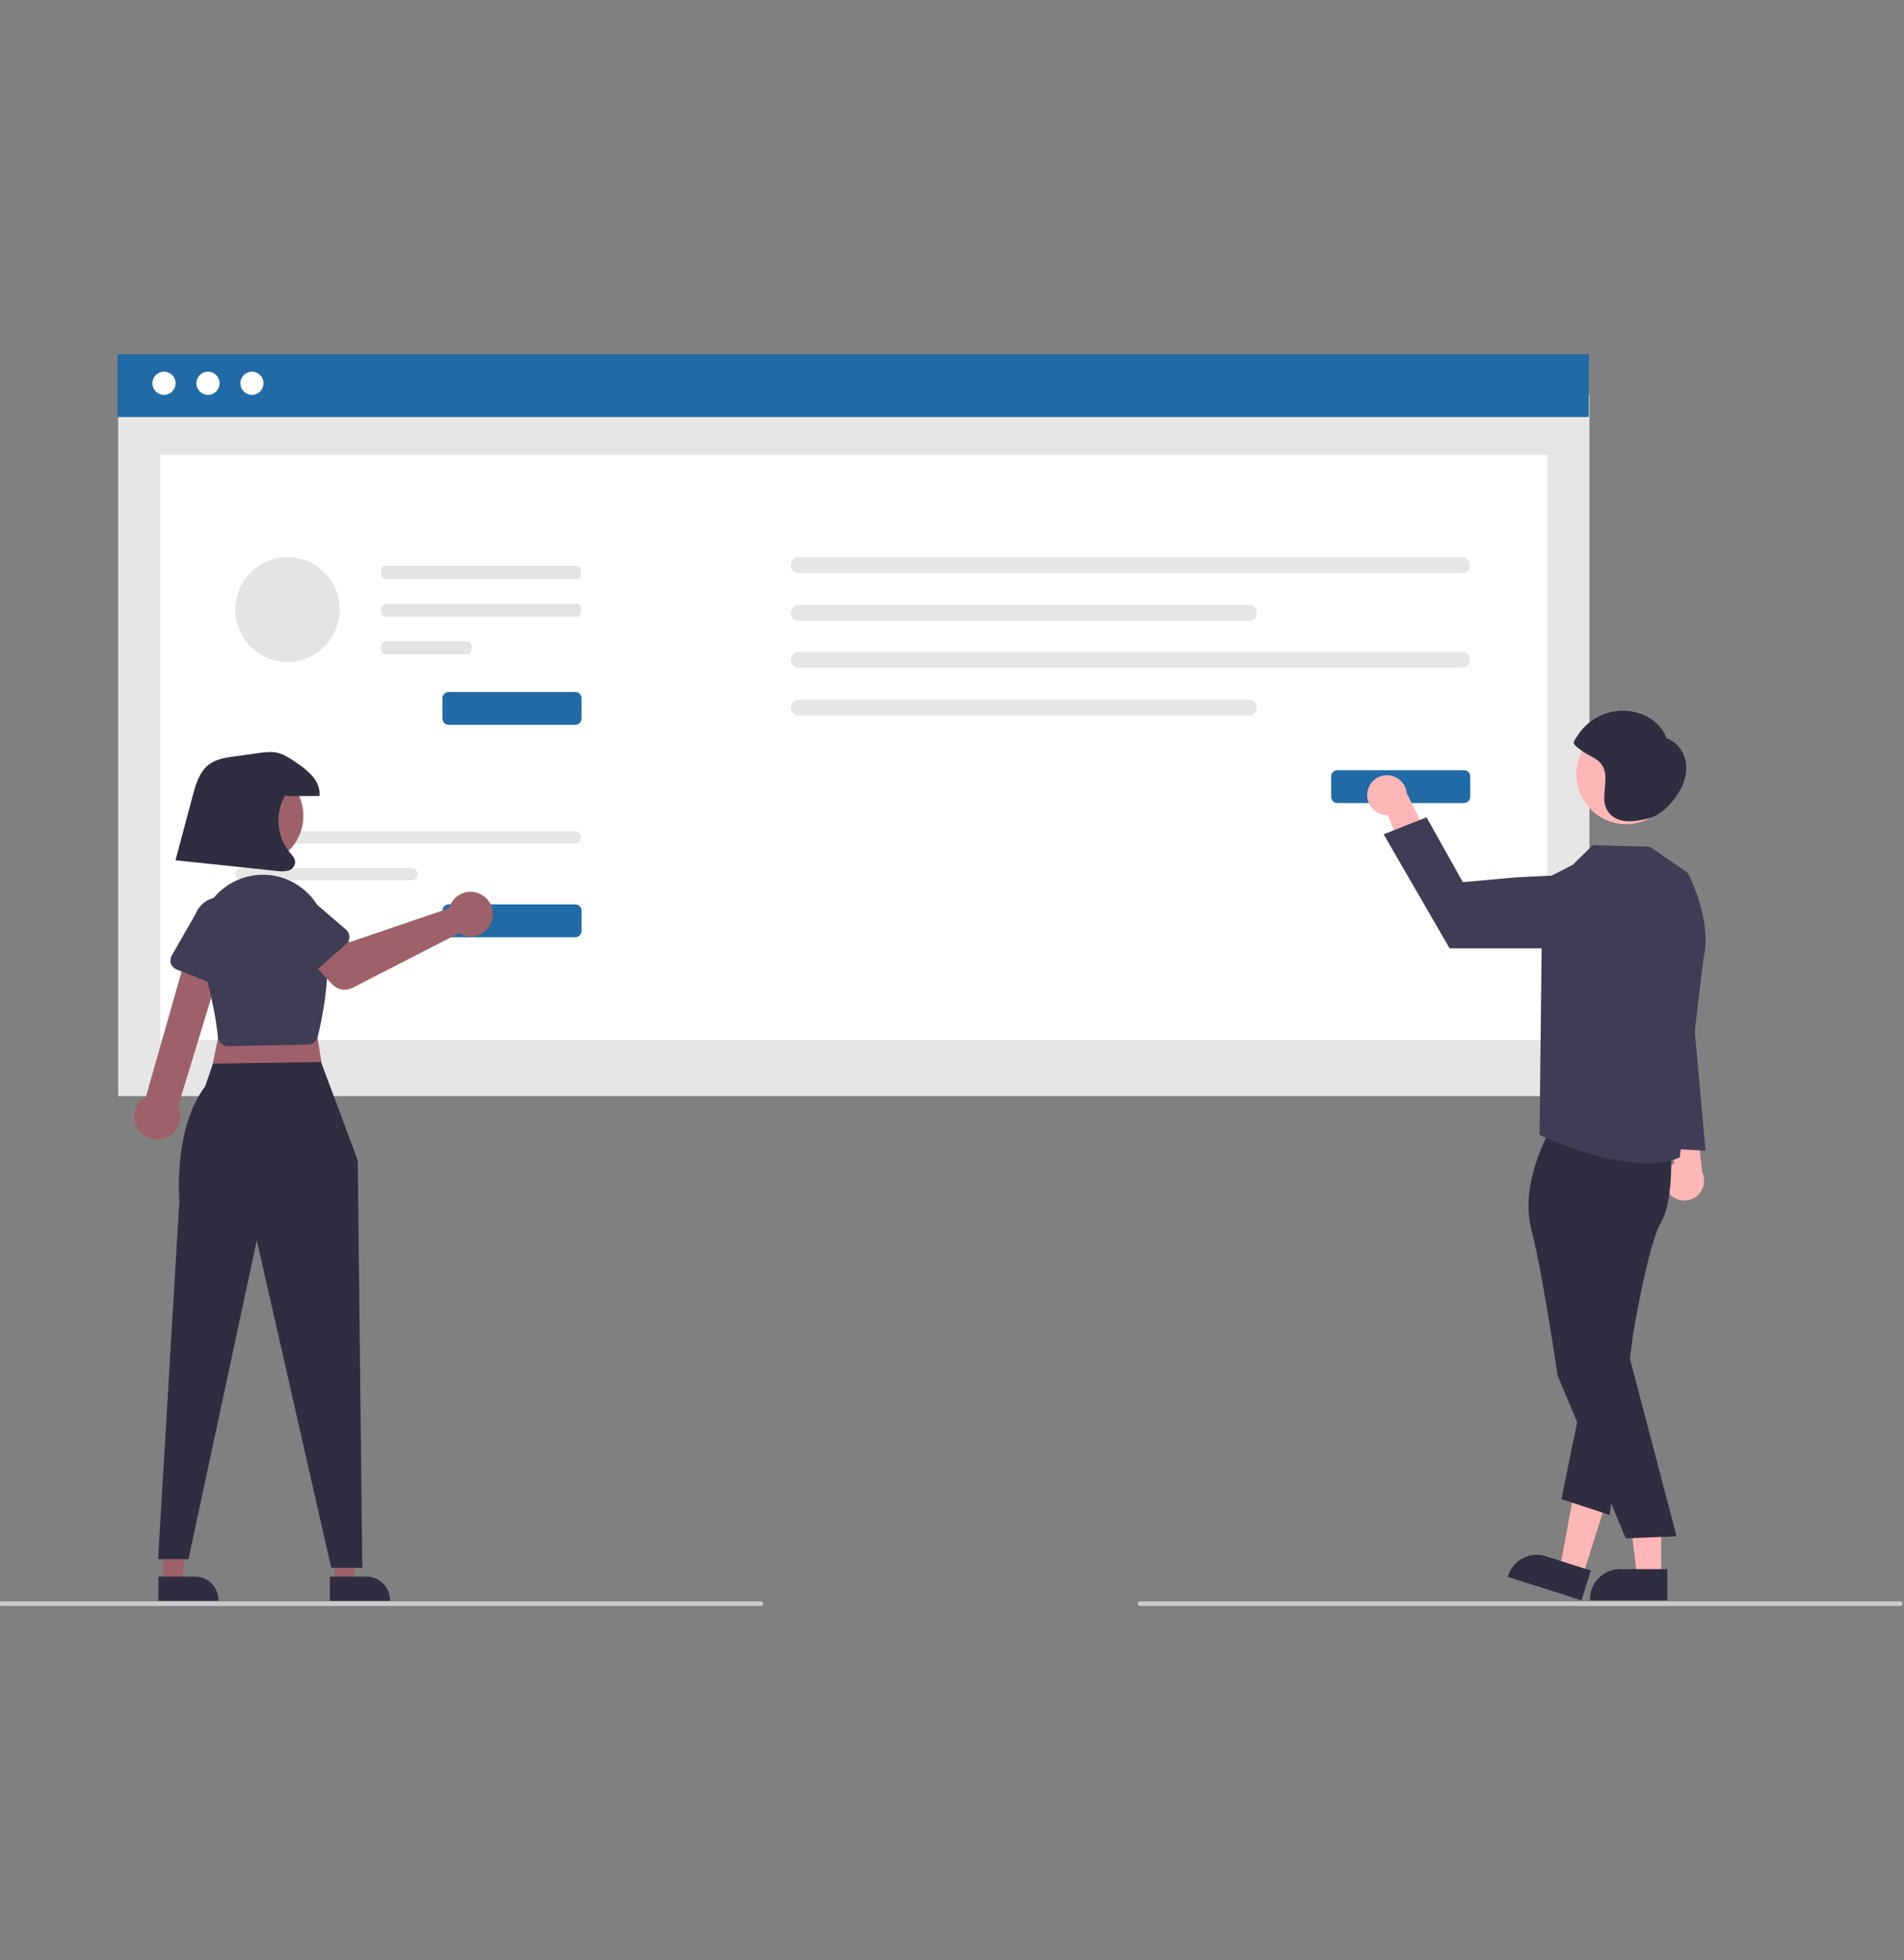 <svg width="405" height="417" viewBox="0 0 405 417" fill="none" xmlns="http://www.w3.org/2000/svg">
<rect x="0" y="0" width="405" height="417" fill="#808080" stroke="none"/>
<g clip-path="url(#clip0_2_235)">
<path d="M355.027 253.87C354.635 253.398 354.35 252.845 354.193 252.25C354.037 251.656 354.011 251.034 354.12 250.428C354.228 249.823 354.467 249.249 354.82 248.747C355.173 248.244 355.632 247.825 356.163 247.52L353.422 232.825L360.551 235.834L362.061 249.328C362.512 250.259 362.607 251.324 362.329 252.321C362.051 253.318 361.418 254.178 360.551 254.738C359.684 255.298 358.643 255.519 357.625 255.359C356.607 255.199 355.682 254.669 355.027 253.87V253.87Z" fill="#FFB6B6"/>
<path d="M338.089 83.983H25.138V233.199H338.089V83.983Z" fill="#E6E6E6"/>
<path d="M329.141 96.778H34.087V221.274H329.141V96.778Z" fill="white"/>
<path d="M337.956 75.362H25.004V88.721H337.956V75.362Z" fill="#206AA6"/>
<path d="M34.885 84.017C36.246 84.017 37.349 82.908 37.349 81.541C37.349 80.173 36.246 79.065 34.885 79.065C33.524 79.065 32.42 80.173 32.42 81.541C32.42 82.908 33.524 84.017 34.885 84.017Z" fill="white"/>
<path d="M44.238 84.017C45.599 84.017 46.702 82.908 46.702 81.541C46.702 80.173 45.599 79.065 44.238 79.065C42.877 79.065 41.773 80.173 41.773 81.541C41.773 82.908 42.877 84.017 44.238 84.017Z" fill="white"/>
<path d="M53.592 84.017C54.953 84.017 56.056 82.908 56.056 81.541C56.056 80.173 54.953 79.065 53.592 79.065C52.231 79.065 51.127 80.173 51.127 81.541C51.127 82.908 52.231 84.017 53.592 84.017Z" fill="white"/>
<path d="M51.343 176.875C51.001 176.877 50.673 177.014 50.431 177.258C50.19 177.501 50.054 177.831 50.054 178.175C50.054 178.519 50.19 178.848 50.431 179.092C50.673 179.335 51.001 179.473 51.343 179.474H122.296C122.638 179.473 122.966 179.335 123.207 179.092C123.449 178.848 123.584 178.519 123.584 178.175C123.584 177.831 123.449 177.501 123.207 177.258C122.966 177.014 122.638 176.877 122.296 176.875H51.343Z" fill="#E6E6E6"/>
<path d="M51.343 184.672C51.001 184.673 50.673 184.811 50.431 185.054C50.19 185.298 50.054 185.627 50.054 185.971C50.054 186.315 50.19 186.645 50.431 186.888C50.673 187.132 51.001 187.269 51.343 187.271H87.566C87.908 187.269 88.236 187.132 88.477 186.888C88.719 186.645 88.854 186.315 88.854 185.971C88.854 185.627 88.719 185.298 88.477 185.054C88.236 184.811 87.908 184.673 87.566 184.672H51.343Z" fill="#E6E6E6"/>
<path d="M122.385 199.391H95.432C95.083 199.391 94.749 199.251 94.502 199.003C94.255 198.755 94.116 198.419 94.116 198.068V193.729C94.116 193.378 94.255 193.042 94.502 192.794C94.749 192.546 95.083 192.406 95.432 192.406H122.385C122.734 192.406 123.069 192.546 123.316 192.794C123.563 193.042 123.701 193.378 123.702 193.729V198.068C123.701 198.419 123.563 198.755 123.316 199.003C123.069 199.251 122.734 199.391 122.385 199.391Z" fill="#206AA6"/>
<path d="M122.385 154.206H95.432C95.083 154.205 94.749 154.066 94.502 153.818C94.255 153.57 94.116 153.234 94.116 152.883V148.544C94.116 148.193 94.255 147.857 94.502 147.609C94.749 147.36 95.083 147.221 95.432 147.221H122.385C122.734 147.221 123.069 147.36 123.316 147.609C123.563 147.857 123.701 148.193 123.702 148.544V152.883C123.701 153.234 123.563 153.57 123.316 153.818C123.069 154.066 122.734 154.205 122.385 154.206Z" fill="#206AA6"/>
<path d="M169.892 118.551C169.445 118.552 169.016 118.731 168.7 119.049C168.384 119.367 168.207 119.797 168.207 120.247C168.207 120.696 168.384 121.127 168.7 121.445C169.016 121.762 169.445 121.941 169.892 121.942H311.007C311.454 121.941 311.882 121.762 312.198 121.445C312.514 121.127 312.691 120.696 312.691 120.247C312.691 119.797 312.514 119.367 312.198 119.049C311.882 118.731 311.454 118.552 311.007 118.551H169.892Z" fill="#E6E6E6"/>
<path d="M169.892 128.724C169.445 128.725 169.016 128.904 168.7 129.222C168.384 129.54 168.207 129.971 168.207 130.42C168.207 130.869 168.384 131.3 168.7 131.618C169.016 131.936 169.445 132.115 169.892 132.115H265.689C266.137 132.115 266.565 131.936 266.881 131.618C267.197 131.3 267.374 130.869 267.374 130.42C267.374 129.971 267.197 129.54 266.881 129.222C266.565 128.904 266.137 128.725 265.689 128.724H169.892Z" fill="#E6E6E6"/>
<path d="M169.892 138.668C169.445 138.668 169.016 138.847 168.7 139.165C168.384 139.483 168.207 139.914 168.207 140.363C168.207 140.812 168.384 141.243 168.7 141.561C169.016 141.879 169.445 142.058 169.892 142.058H311.007C311.454 142.058 311.882 141.879 312.198 141.561C312.514 141.243 312.691 140.812 312.691 140.363C312.691 139.914 312.514 139.483 312.198 139.165C311.882 138.847 311.454 138.668 311.007 138.668H169.892Z" fill="#E6E6E6"/>
<path d="M169.892 148.841C169.445 148.841 169.016 149.02 168.7 149.338C168.384 149.656 168.207 150.087 168.207 150.536C168.207 150.985 168.384 151.416 168.7 151.734C169.016 152.052 169.445 152.231 169.892 152.231H265.689C266.137 152.231 266.565 152.052 266.881 151.734C267.197 151.416 267.374 150.985 267.374 150.536C267.374 150.087 267.197 149.656 266.881 149.338C266.565 149.02 266.137 148.841 265.689 148.841H169.892Z" fill="#E6E6E6"/>
<path d="M311.42 170.843H284.468C284.118 170.843 283.784 170.704 283.537 170.456C283.29 170.208 283.151 169.871 283.151 169.52V165.181C283.151 164.83 283.29 164.494 283.537 164.246C283.784 163.998 284.118 163.859 284.468 163.858H311.42C311.769 163.859 312.104 163.998 312.351 164.246C312.598 164.494 312.737 164.83 312.737 165.181V169.52C312.737 169.871 312.598 170.208 312.351 170.456C312.104 170.704 311.769 170.843 311.42 170.843Z" fill="#206AA6"/>
<path d="M81.901 120.388C81.423 120.389 81.035 121.014 81.036 121.783C81.037 122.551 81.424 123.172 81.901 123.174H122.781C123.26 123.172 123.648 122.547 123.647 121.778C123.646 121.011 123.259 120.389 122.781 120.388H81.901Z" fill="#E4E4E4"/>
<path d="M81.901 128.459C81.423 128.461 81.035 129.086 81.036 129.855C81.037 130.622 81.424 131.244 81.901 131.245H122.781C123.26 131.244 123.648 130.619 123.647 129.85C123.646 129.082 123.259 128.461 122.781 128.459H81.901Z" fill="#E4E4E4"/>
<path d="M81.901 136.433C81.423 136.435 81.035 137.06 81.036 137.829C81.037 138.596 81.424 139.218 81.901 139.219H99.492C99.971 139.218 100.358 138.593 100.357 137.824C100.357 137.056 99.97 136.435 99.492 136.433H81.901Z" fill="#E4E4E4"/>
<path d="M61.145 140.844C67.271 140.844 72.238 135.854 72.238 129.698C72.238 123.542 67.271 118.551 61.145 118.551C55.018 118.551 50.052 123.542 50.052 129.698C50.052 135.854 55.018 140.844 61.145 140.844Z" fill="#E4E4E4"/>
<path d="M290.843 168.636C290.764 169.246 290.82 169.866 291.005 170.452C291.191 171.038 291.502 171.576 291.917 172.028C292.332 172.48 292.841 172.836 293.407 173.069C293.974 173.302 294.584 173.408 295.195 173.378L300.74 187.253L305.143 180.867L299.203 168.67C299.086 167.642 298.597 166.692 297.83 166.001C297.062 165.31 296.069 164.926 295.038 164.922C294.008 164.918 293.011 165.293 292.238 165.978C291.465 166.662 290.968 167.608 290.843 168.636Z" fill="#FFB6B6"/>
<path d="M353.351 335.498H348.247L345.818 315.713L353.353 315.714L353.351 335.498Z" fill="#FFB6B6"/>
<path d="M354.653 340.47L338.193 340.47V340.26C338.193 338.553 338.868 336.916 340.07 335.709C341.271 334.501 342.901 333.823 344.6 333.823H344.6L354.653 333.823L354.653 340.47Z" fill="#2F2E41"/>
<path d="M336.647 335.335L331.78 333.787L335.407 314.188L342.59 316.474L336.647 335.335Z" fill="#FFB6B6"/>
<path d="M336.395 340.47L320.703 335.478L320.766 335.279C321.279 333.651 322.414 332.295 323.922 331.508C325.43 330.722 327.187 330.569 328.807 331.084L328.808 331.085L338.392 334.133L336.395 340.47Z" fill="#2F2E41"/>
<path d="M330.601 238.803C330.601 238.803 323.027 250.753 325.703 261.418C328.38 272.084 331.295 292.585 331.295 292.585L345.806 327.287L356.624 326.843L345.881 285.928L346.306 258.572C346.306 258.572 353.772 245.498 352.318 241.428C350.864 237.358 330.601 238.803 330.601 238.803Z" fill="#2F2E41"/>
<path d="M355.346 243.075C355.346 243.075 356.277 254.93 353.363 259.951C350.448 264.971 347.343 284.08 347.343 284.08L342.389 322.298L332.127 318.943L340.877 276.124L347.755 242.443L355.346 243.075Z" fill="#2F2E41"/>
<path d="M358.984 185.688L350.978 180.158L338.795 179.802L334.552 183.982L328.077 187.304L327.478 241.428C327.478 241.428 346.866 250.766 357.297 246.258L362.315 204.096C364.397 195.729 358.984 185.688 358.984 185.688Z" fill="#3F3D56"/>
<path d="M329.703 201.768H308.348L294.317 177.501L303.44 173.87L311.167 187.68L322.349 186.663L329.332 186.323C330.451 186.269 331.568 186.461 332.605 186.886C333.643 187.311 334.575 187.958 335.337 188.783C336.1 189.608 336.674 190.59 337.019 191.661C337.364 192.732 337.472 193.865 337.335 194.983C337.105 196.854 336.202 198.576 334.796 199.826C333.391 201.075 331.58 201.766 329.703 201.768Z" fill="#3F3D56"/>
<path d="M345.879 175.345C351.713 175.345 356.443 170.593 356.443 164.731C356.443 158.869 351.713 154.117 345.879 154.117C340.045 154.117 335.316 158.869 335.316 164.731C335.316 170.593 340.045 175.345 345.879 175.345Z" fill="#FFB6B6"/>
<path d="M358.607 162.316C358.283 159.986 356.712 157.773 354.479 157.067C353.591 154.478 351.241 152.572 348.644 151.741C346.239 150.97 343.648 151.024 341.277 151.893C338.906 152.762 336.889 154.397 335.542 156.542C335.343 156.856 334.732 157.628 334.749 158.002C334.771 158.478 335.496 158.969 335.859 159.269C336.761 159.97 337.734 160.573 338.762 161.069C342.56 163.048 341.296 166.158 341.244 169.682C341.219 171.395 341.788 172.857 343.242 173.835C345.339 175.247 348.34 174.685 350.622 174.118C353.212 173.475 355.365 171.19 356.841 168.986C358.149 167.034 358.932 164.646 358.607 162.316Z" fill="#2F2E41"/>
<path d="M358.681 199.506L362.791 244.81L349.585 244.099L358.681 199.506Z" fill="#3F3D56"/>
<path d="M404.186 341.678H242.509C242.378 341.678 242.252 341.625 242.159 341.532C242.067 341.439 242.015 341.312 242.015 341.18C242.015 341.048 242.067 340.922 242.159 340.829C242.252 340.735 242.378 340.683 242.509 340.682H404.186C404.317 340.682 404.443 340.735 404.536 340.828C404.629 340.921 404.682 341.048 404.682 341.18C404.682 341.312 404.629 341.439 404.536 341.533C404.443 341.626 404.317 341.678 404.186 341.678Z" fill="#CACACA"/>
<path d="M34.694 336.712H38.654L40.537 321.366H34.693L34.694 336.712Z" fill="#9E616A"/>
<path d="M33.685 335.413L41.482 335.412H41.483C42.8 335.413 44.064 335.939 44.996 336.875C45.928 337.811 46.452 339.081 46.452 340.406V340.568L33.685 340.568L33.685 335.413Z" fill="#2F2E41"/>
<path d="M71.189 336.712H75.149L77.032 321.366H71.189L71.189 336.712Z" fill="#9E616A"/>
<path d="M70.179 335.413L77.977 335.413H77.977C79.295 335.413 80.559 335.939 81.491 336.875C82.423 337.811 82.946 339.081 82.947 340.406V340.568L70.179 340.568L70.179 335.413Z" fill="#2F2E41"/>
<path d="M66.409 213.426L68.992 229.977L44.447 230.302L47.677 214.4L66.409 213.426Z" fill="#9E616A"/>
<path d="M68.28 225.936L76.098 246.852L77.067 333.533H70.446L54.621 263.89L40.087 331.714H33.628L38.149 255.452C38.149 255.452 36.816 240.145 43.64 231.113L45.301 226.291L68.28 225.936Z" fill="#2F2E41"/>
<path d="M34.747 242.241C35.431 242.054 36.065 241.719 36.605 241.259C37.146 240.798 37.579 240.225 37.875 239.578C38.171 238.932 38.322 238.228 38.319 237.516C38.314 236.804 38.155 236.102 37.852 235.459L48.294 201.251L40.613 199.722L31.063 233.252C30.021 233.836 29.229 234.783 28.836 235.914C28.444 237.046 28.477 238.283 28.931 239.391C29.386 240.499 30.229 241.401 31.3 241.926C32.372 242.452 33.599 242.564 34.747 242.241Z" fill="#9E616A"/>
<path d="M48.519 222.567C48.376 222.567 48.233 222.553 48.092 222.525C47.62 222.43 47.191 222.182 46.872 221.819C46.553 221.457 46.36 220.999 46.324 220.516C46.081 217.176 44.879 211.361 42.749 203.234C42.03 200.472 42.189 197.553 43.204 194.887C44.219 192.22 46.039 189.94 48.409 188.365C50.779 186.79 53.58 186 56.42 186.105C59.259 186.21 61.995 187.206 64.243 188.952C65.682 190.06 66.883 191.449 67.774 193.036C68.665 194.622 69.227 196.374 69.427 198.185C70.485 207.551 68.49 216.956 67.582 220.564C67.463 221.035 67.194 221.454 66.815 221.757C66.436 222.059 65.969 222.228 65.486 222.239L48.566 222.567C48.55 222.567 48.535 222.567 48.519 222.567Z" fill="#3F3D56"/>
<path d="M95.789 192.52C95.688 192.749 95.604 192.985 95.54 193.228L74.361 200.459L70.269 196.867L64.066 202.364L70.695 209.431C71.231 210.002 71.937 210.383 72.706 210.516C73.475 210.65 74.267 210.53 74.963 210.173L97.625 198.541C98.445 199.046 99.398 199.289 100.358 199.236C101.318 199.184 102.239 198.839 102.999 198.247C103.759 197.656 104.322 196.846 104.613 195.925C104.904 195.004 104.909 194.016 104.627 193.092C104.346 192.169 103.791 191.353 103.037 190.754C102.283 190.155 101.365 189.8 100.405 189.738C99.446 189.676 98.49 189.909 97.666 190.406C96.841 190.903 96.187 191.64 95.789 192.52V192.52Z" fill="#9E616A"/>
<path d="M73.623 200.854L65.902 207.63C65.683 207.823 65.424 207.966 65.144 208.049C64.865 208.132 64.571 208.154 64.282 208.113C63.993 208.072 63.717 207.969 63.471 207.81C63.226 207.652 63.017 207.443 62.859 207.196L57.337 198.555C56.361 197.421 55.872 195.943 55.979 194.447C56.085 192.951 56.778 191.558 57.906 190.574C59.033 189.591 60.502 189.097 61.992 189.201C63.481 189.305 64.868 189.998 65.849 191.129L73.604 197.766C73.826 197.956 74.005 198.192 74.128 198.458C74.251 198.724 74.315 199.013 74.317 199.306C74.319 199.599 74.258 199.889 74.138 200.156C74.018 200.423 73.842 200.661 73.623 200.854H73.623Z" fill="#3F3D56"/>
<path d="M47.074 210.01L37.533 206.244C37.261 206.136 37.016 205.972 36.813 205.761C36.611 205.55 36.456 205.297 36.36 205.021C36.263 204.744 36.227 204.45 36.254 204.158C36.28 203.866 36.37 203.584 36.515 203.33L41.605 194.425C42.159 193.033 43.239 191.917 44.61 191.324C45.98 190.731 47.529 190.708 48.916 191.26C50.304 191.812 51.417 192.895 52.011 194.271C52.605 195.646 52.632 197.203 52.086 198.598L49.793 208.571C49.727 208.857 49.601 209.125 49.423 209.357C49.245 209.589 49.019 209.78 48.761 209.916C48.503 210.053 48.219 210.132 47.928 210.148C47.636 210.164 47.345 210.117 47.074 210.01Z" fill="#3F3D56"/>
<path d="M54.146 183.997C59.878 183.997 64.524 179.328 64.524 173.568C64.524 167.809 59.878 163.14 54.146 163.14C48.414 163.14 43.768 167.809 43.768 173.568C43.768 179.328 48.414 183.997 54.146 183.997Z" fill="#9E616A"/>
<path d="M161.854 341.678H0.177C0.046 341.678 -0.08 341.625 -0.172 341.532C-0.265 341.439 -0.317 341.312 -0.317 341.18C-0.317 341.048 -0.265 340.922 -0.172 340.829C-0.08 340.735 0.046 340.683 0.177 340.682H161.854C161.986 340.683 162.111 340.735 162.204 340.829C162.297 340.922 162.349 341.048 162.349 341.18C162.349 341.312 162.297 341.439 162.204 341.532C162.111 341.625 161.986 341.678 161.854 341.678Z" fill="#CACACA"/>
<path d="M61.285 169.376C63.512 169.364 65.739 169.351 67.965 169.339C68.124 167.814 67.448 166.297 66.464 165.125C65.427 163.998 64.245 163.015 62.948 162.204C61.67 161.323 60.347 160.422 58.829 160.115C57.556 159.857 56.241 160.036 54.955 160.215C53.25 160.453 51.545 160.692 49.84 160.93C47.968 161.191 46.01 161.487 44.49 162.615C42.434 164.14 41.648 166.813 40.987 169.294L37.331 183.023L58.928 185.299C59.71 185.435 60.51 185.411 61.282 185.231C61.666 185.134 62.014 184.925 62.282 184.631C62.549 184.337 62.725 183.971 62.787 183.577C62.849 182.692 62.151 181.968 61.583 181.288C60.23 179.603 59.417 177.544 59.253 175.384C59.089 173.225 59.582 171.066 60.665 169.194L61.285 169.376Z" fill="#2F2E41"/>
</g>
<defs>
<clipPath id="clip0_2_235">
<rect width="405" height="417" fill="white"/>
</clipPath>
</defs>
</svg>
